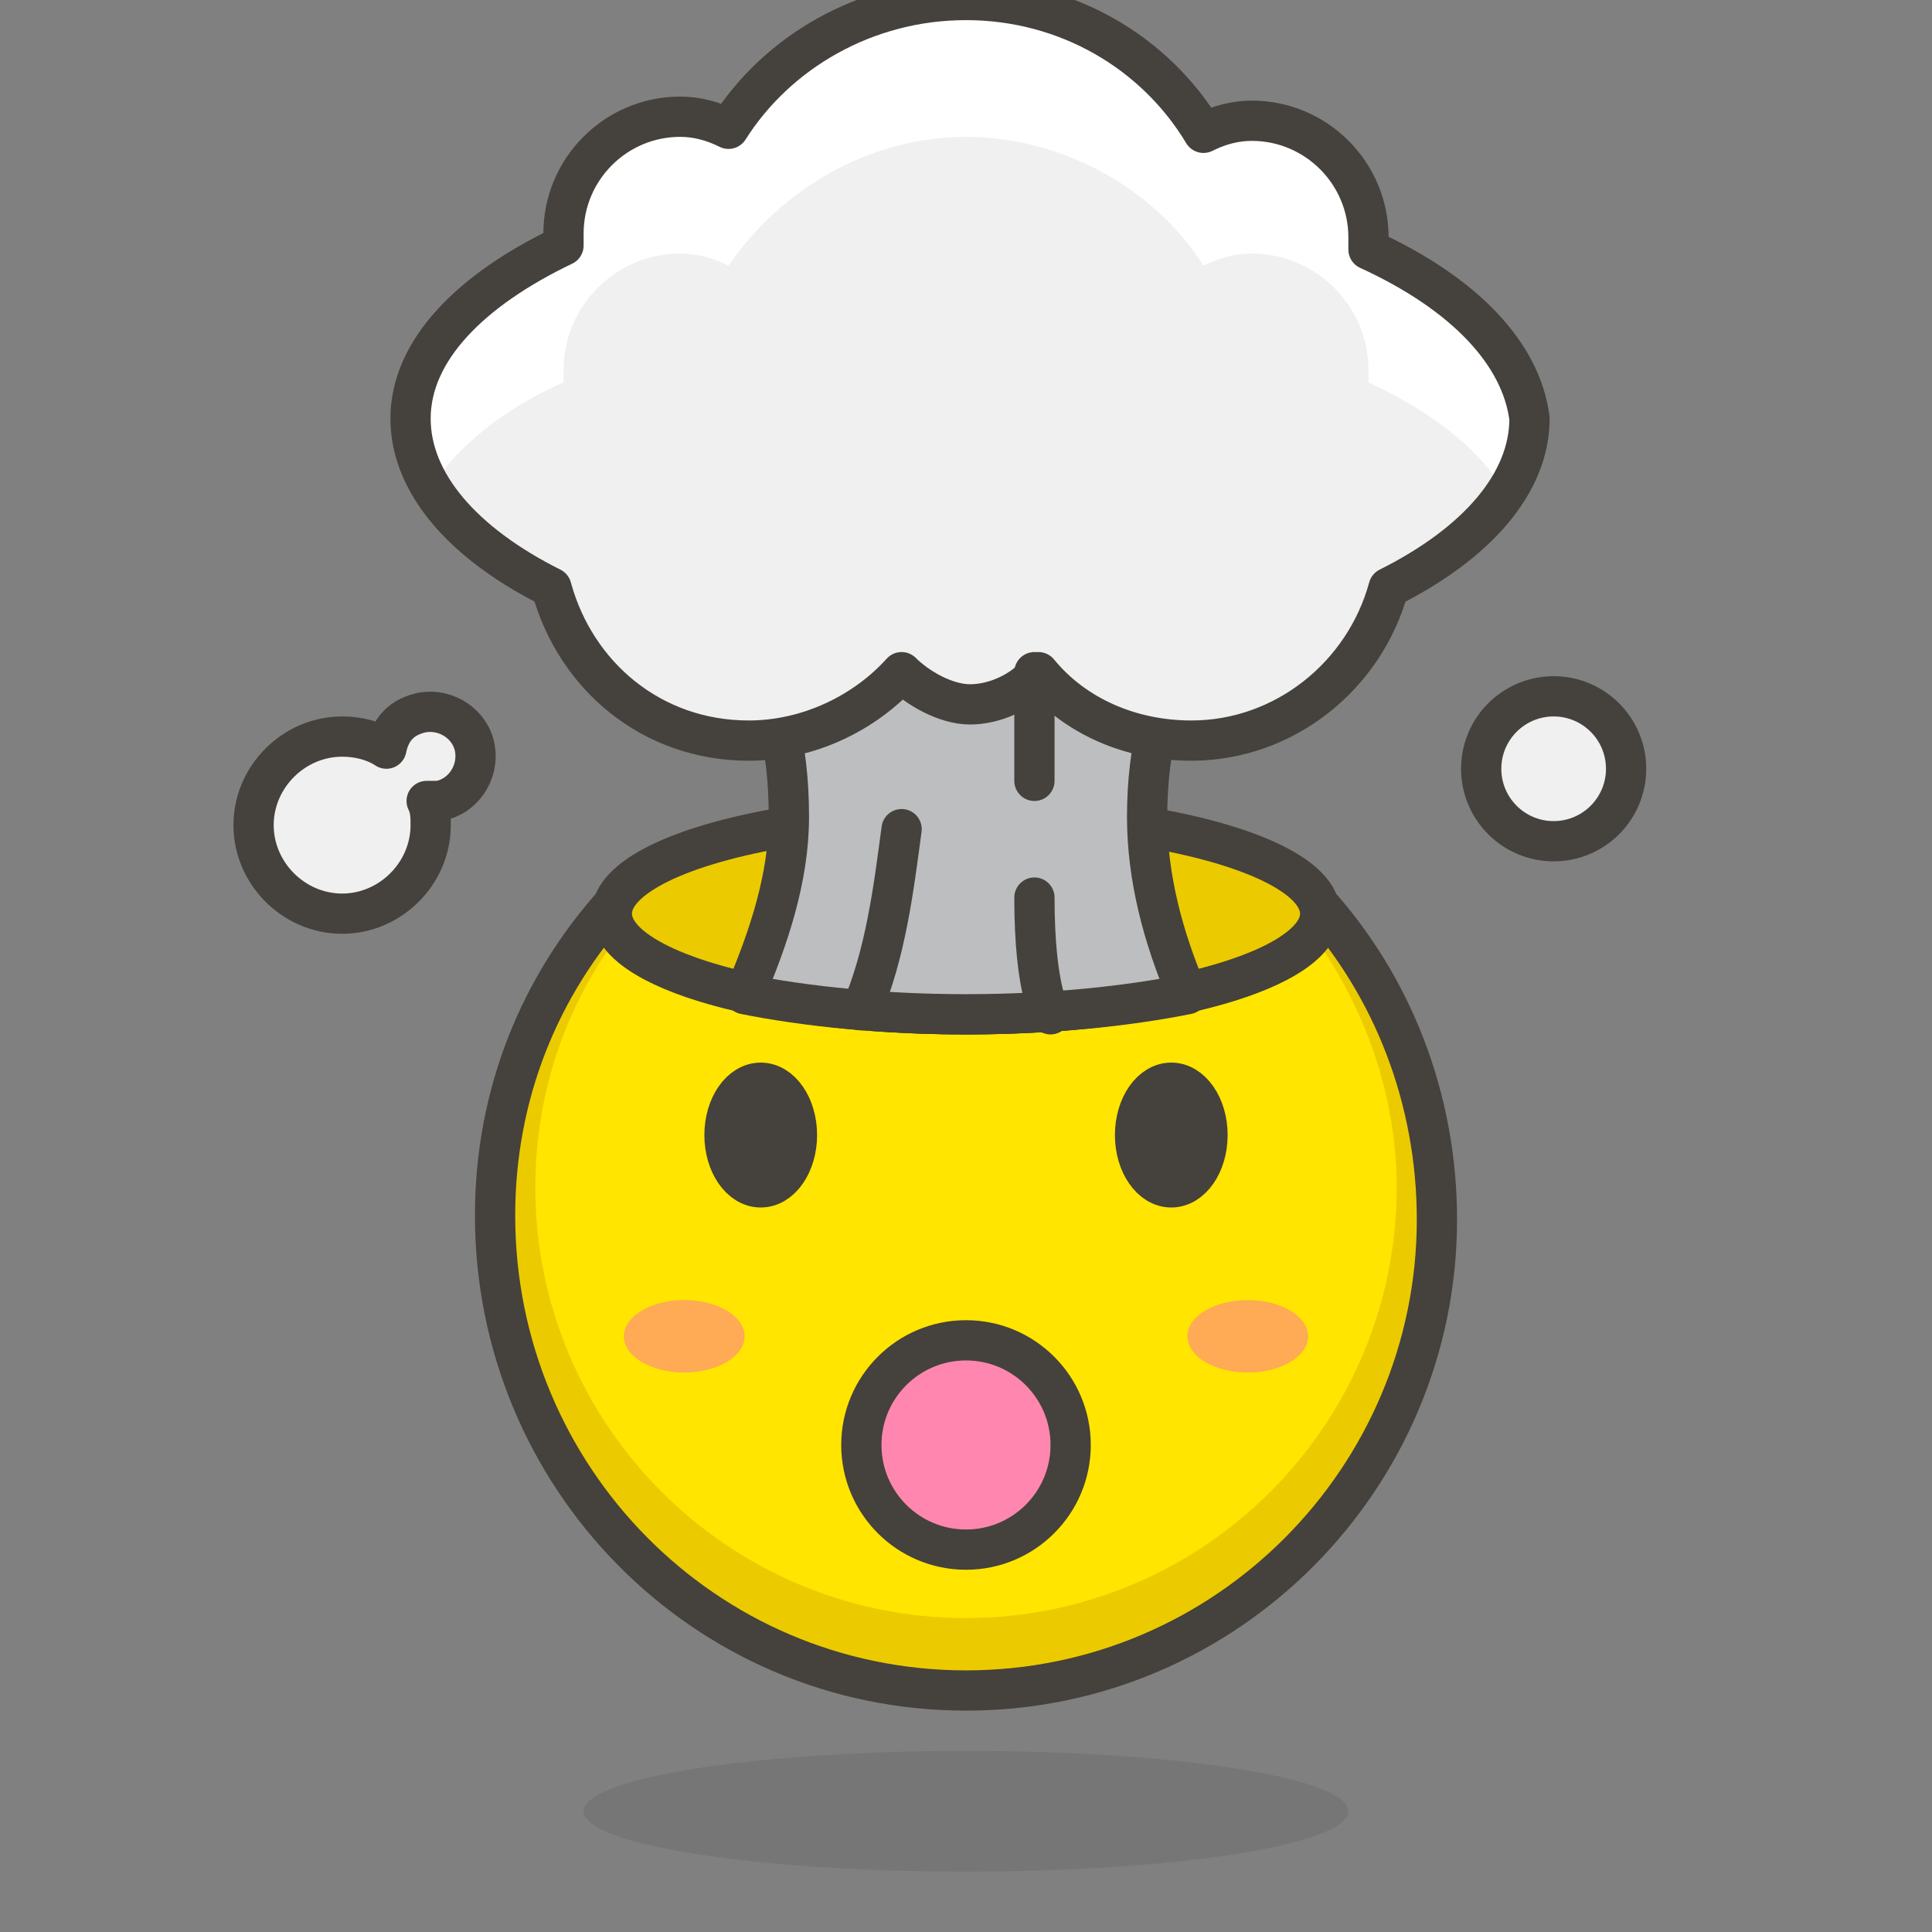 <?xml version="1.0"?>

<!-- Generator: Adobe Illustrator 21.1.0, SVG Export Plug-In . SVG Version: 6.00 Build 0) -->
<svg version="1.1" id="Icons" xmlns="http://www.w3.org/2000/svg" xmlns:xlink="http://www.w3.org/1999/xlink" x="0px" y="0px" viewBox="0 0 48 48" style="enable-background:new 0 0 48 48;" xml:space="preserve" width="48" height="48">
<rect x="0" y="0" width="48" height="48" fill="#808080" stroke="none"/>
<style type="text/css"> .st0{fill:#FFE500;} .st1{fill:#EBCB00;} .st2{fill:#FFF48C;} .st3{opacity:0.15;fill:#45413C;} .st4{fill:none;stroke:#45413C;stroke-linecap:round;stroke-linejoin:round;stroke-miterlimit:10;} .st5{fill:#FFAA54;} .st6{fill:#FFB0CA;stroke:#45413C;stroke-linecap:round;stroke-linejoin:round;stroke-miterlimit:10;} .st7{fill:#FF87AF;stroke:#45413C;stroke-linecap:round;stroke-linejoin:round;stroke-miterlimit:10;} .st8{fill:#00B8F0;} .st9{fill:#4ACFFF;} .st10{fill:#FFFFFF;stroke:#45413C;stroke-linecap:round;stroke-linejoin:round;stroke-miterlimit:10;} .st11{fill:#45413C;stroke:#45413C;stroke-linecap:round;stroke-linejoin:round;stroke-miterlimit:10;} .st12{fill:#009FD9;} .st13{fill:none;stroke:#45413C;stroke-linecap:round;stroke-miterlimit:10;} .st14{fill:#FFFFFF;stroke:#45413C;stroke-linejoin:round;stroke-miterlimit:10;} .st15{fill:#FF6242;} .st16{fill:#FF866E;} .st17{fill:#656769;} .st18{fill:#87898C;} .st19{fill:#4AEFF7;stroke:#45413C;stroke-linecap:round;stroke-linejoin:round;stroke-miterlimit:10;} .st20{fill:none;stroke:#48CF3E;stroke-linecap:round;stroke-linejoin:round;stroke-miterlimit:10;} .st21{fill:none;stroke:#FF4064;stroke-linecap:round;stroke-linejoin:round;stroke-miterlimit:10;} .st22{fill:none;stroke:#FFB700;stroke-linecap:round;stroke-linejoin:round;stroke-miterlimit:10;} .st23{fill:none;stroke:#00AED9;stroke-linecap:round;stroke-linejoin:round;stroke-miterlimit:10;} .st24{fill:#FFFACF;} .st25{fill:#45413C;} .st26{fill:#FF866E;stroke:#45413C;stroke-linecap:round;stroke-linejoin:round;stroke-miterlimit:10;} .st27{fill:#DABFF5;stroke:#45413C;stroke-linejoin:round;stroke-miterlimit:10;} .st28{fill:#EDDBFF;} .st29{fill:none;stroke:#45413C;stroke-linejoin:round;stroke-miterlimit:10;} .st30{fill:#6DD627;} .st31{fill:#46B000;} .st32{fill:#C8FFA1;} .st33{fill:url(#XMLID_91_);} .st34{fill:url(#XMLID_92_);} .st35{fill:#F0F0F0;stroke:#45413C;stroke-linecap:round;stroke-linejoin:round;stroke-miterlimit:10;} .st36{fill:#EBCB00;stroke:#45413C;stroke-linecap:round;stroke-linejoin:round;stroke-miterlimit:10;} .st37{fill:#BDBEC0;stroke:#45413C;stroke-linecap:round;stroke-linejoin:round;stroke-miterlimit:10;} .st38{fill:#F0F0F0;} .st39{fill:#FFFFFF;} .st40{fill:url(#XMLID_93_);} .st41{fill:url(#XMLID_94_);} .st42{fill:#FFE500;stroke:#45413C;stroke-linecap:round;stroke-linejoin:round;stroke-miterlimit:10;} .st43{fill:#E04122;} .st44{fill:#8CFFE4;stroke:#45413C;stroke-linecap:round;stroke-linejoin:round;stroke-miterlimit:10;} .st45{fill:#E5FFF9;} .st46{fill:#E0E0E0;} .st47{fill:#9CEB60;} .st48{fill:#6DD627;stroke:#45413C;stroke-linecap:round;stroke-linejoin:round;stroke-miterlimit:10;} .st49{fill:#E8F4FA;} .st50{fill:#F0D5A8;} .st51{fill:#DEBB7E;} .st52{fill:#B89558;} .st53{fill:#00B8F0;stroke:#45413C;stroke-linecap:round;stroke-linejoin:round;stroke-miterlimit:10;} .st54{fill:#FFFCE5;} .st55{fill:#FF87AF;} .st56{fill:#4ACFFF;stroke:#45413C;stroke-linecap:round;stroke-linejoin:round;stroke-miterlimit:10;} .st57{fill:#E5F8FF;} .st58{fill:none;stroke:#45413C;stroke-miterlimit:10;} .st59{fill:none;stroke:#FF6242;stroke-linecap:round;stroke-linejoin:round;stroke-miterlimit:10;} .st60{fill:#BDBEC0;} .st61{fill:#B89558;stroke:#45413C;stroke-linecap:round;stroke-linejoin:round;stroke-miterlimit:10;} .st62{fill:#FF6242;stroke:#45413C;stroke-linecap:round;stroke-linejoin:round;stroke-miterlimit:10;} .st63{fill:#525252;stroke:#45413C;stroke-linecap:round;stroke-linejoin:round;stroke-miterlimit:10;} .st64{fill:#525252;} .st65{fill:#00DBA8;} .st66{fill:#00AD85;} .st67{fill:#BF8DF2;} .st68{fill:#DABFF5;} .st69{fill:#00F5BC;} .st70{fill:#DAEDF7;} .st71{fill:#C0DCEB;} .st72{fill:#ADC4D9;} .st73{fill:#ADC4D9;stroke:#45413C;stroke-linecap:round;stroke-linejoin:round;stroke-miterlimit:10;} .st74{fill:#00DFEB;stroke:#45413C;stroke-linecap:round;stroke-linejoin:round;stroke-miterlimit:10;} .st75{fill:#627B8C;stroke:#45413C;stroke-linecap:round;stroke-linejoin:round;stroke-miterlimit:10;} .st76{fill:#8CA4B8;} .st77{fill:#00DBA8;stroke:#45413C;stroke-linecap:round;stroke-linejoin:round;stroke-miterlimit:10;} .st78{fill:#FF8A14;} .st79{fill:#BF8256;} .st80{fill:#DEA47A;} .st81{fill:#915E3A;} .st82{fill:#FFA694;} .st83{fill:#E5FEFF;stroke:#45413C;stroke-linecap:round;stroke-linejoin:round;stroke-miterlimit:10;} .st84{fill:#803EC2;stroke:#45413C;stroke-linecap:round;stroke-linejoin:round;stroke-miterlimit:10;} .st85{fill:#9F5AE5;} .st86{fill:#803EC2;}
</style>
<g id="XMLID_735_"> <ellipse id="XMLID_89_" class="st3" cx="24" cy="45" rx="9.5" ry="1.5"></ellipse> <path class="st0" d="M32.7,22.4c0,0.1,0.1,0.2,0.1,0.3c0,1.4-3.9,2.5-8.8,2.5c-4.9,0-8.8-1.1-8.8-2.5c0-0.1,0-0.2,0.1-0.3 c-1.9,2.1-3,4.8-3,7.8C12.3,36.7,17.5,42,24,42s11.7-5.3,11.7-11.7C35.7,27.3,34.6,24.5,32.7,22.4z"></path> <path class="st1" d="M32.7,22.4c0,0.1,0.1,0.2,0.1,0.3c0,0.2-0.1,0.3-0.2,0.5c1.3,1.8,2.1,4,2.1,6.3c0,5.9-4.8,10.7-10.7,10.7 s-10.7-4.8-10.7-10.7c0-2.4,0.8-4.6,2.1-6.3c-0.1-0.2-0.2-0.3-0.2-0.5c0-0.1,0-0.2,0.1-0.3c-1.9,2.1-3,4.8-3,7.8 C12.3,36.7,17.5,42,24,42s11.7-5.3,11.7-11.7C35.7,27.3,34.6,24.5,32.7,22.4z"></path> <path class="st4" d="M32.7,22.4c0,0.1,0.1,0.2,0.1,0.3c0,1.4-3.9,2.5-8.8,2.5c-4.9,0-8.8-1.1-8.8-2.5c0-0.1,0-0.2,0.1-0.3 c-1.9,2.1-3,4.8-3,7.8C12.3,36.7,17.5,42,24,42s11.7-5.3,11.7-11.7C35.7,27.3,34.6,24.5,32.7,22.4z"></path> <ellipse id="XMLID_2308_" class="st5" cx="31" cy="33.2" rx="1.5" ry="0.9"></ellipse> <ellipse id="XMLID_2307_" class="st5" cx="17" cy="33.2" rx="1.5" ry="0.9"></ellipse> <ellipse id="XMLID_2306_" class="st11" cx="18.9" cy="28.2" rx="0.9" ry="1.3"></ellipse> <ellipse id="XMLID_88_" class="st11" cx="29.1" cy="28.2" rx="0.9" ry="1.3"></ellipse> <circle id="XMLID_87_" class="st7" cx="24" cy="35.9" r="2.6"></circle> <circle id="XMLID_86_" class="st35" cx="38.6" cy="19.1" r="1.8"></circle> <path id="XMLID_85_" class="st35" d="M10.5,17.7c-0.5,0.1-0.8,0.4-0.9,0.9c-0.3-0.2-0.7-0.3-1.1-0.3c-1.2,0-2.2,1-2.2,2.2 s1,2.2,2.2,2.2s2.2-1,2.2-2.2c0-0.2,0-0.4-0.1-0.6c0.1,0,0.2,0,0.3,0c0.6-0.1,1-0.7,0.9-1.3C11.7,18,11.1,17.6,10.5,17.7z"></path> <ellipse id="XMLID_80_" class="st36" cx="24" cy="22.7" rx="8.8" ry="2.5"></ellipse> <path class="st37" d="M18.5,24.7c1.5,0.3,3.4,0.5,5.5,0.5s4-0.2,5.5-0.5c-0.6-1.4-1-2.9-1-4.4c0-1.8,0.4-3,0.9-4.1H18.7 c0.5,1.1,0.9,2.2,0.9,4.1C19.6,21.8,19.1,23.3,18.5,24.7z"></path> <path class="st38" d="M34,6.2c0-0.1,0-0.2,0-0.3c0-1.6-1.3-2.9-2.9-2.9c-0.4,0-0.8,0.1-1.2,0.3C28.7,1.3,26.5,0,24,0 s-4.7,1.3-5.9,3.2c-0.4-0.2-0.8-0.3-1.2-0.3c-1.6,0-2.9,1.3-2.9,2.9c0,0.1,0,0.2,0,0.3c-2.3,1.1-3.8,2.6-3.8,4.3 c0,1.6,1.3,3.1,3.5,4.2c0.6,2.2,2.5,3.8,4.9,3.8c1.5,0,2.9-0.7,3.8-1.7c0.4,0.4,1.1,0.8,1.7,0.8s1.3-0.3,1.7-0.8 c0.9,1.1,2.3,1.7,3.8,1.7c2.3,0,4.3-1.6,4.9-3.8c2.2-1.1,3.5-2.6,3.5-4.2C37.8,8.8,36.4,7.3,34,6.2z"></path> <path id="XMLID_79_" class="st39" d="M14,9.5c0-0.1,0-0.2,0-0.3c0-1.6,1.3-2.9,2.9-2.9c0.4,0,0.8,0.1,1.2,0.3 c1.3-1.9,3.5-3.2,5.9-3.2s4.7,1.3,5.9,3.2c0.4-0.2,0.8-0.3,1.2-0.3c1.6,0,2.9,1.3,2.9,2.9c0,0.1,0,0.2,0,0.3 c1.5,0.7,2.7,1.6,3.3,2.6c0.3-0.5,0.5-1.1,0.5-1.7c0-1.7-1.5-3.2-3.8-4.3c0-0.1,0-0.2,0-0.3c0-1.6-1.3-2.9-2.9-2.9 c-0.4,0-0.8,0.1-1.2,0.3C28.7,1.3,26.5,0,24,0s-4.7,1.3-5.9,3.2c-0.4-0.2-0.8-0.3-1.2-0.3c-1.6,0-2.9,1.3-2.9,2.9 c0,0.1,0,0.2,0,0.3c-2.3,1.1-3.8,2.6-3.8,4.3c0,0.6,0.2,1.1,0.5,1.7C11.3,11.2,12.4,10.2,14,9.5z"></path> <path class="st4" d="M34,6.2c0-0.1,0-0.2,0-0.3c0-1.6-1.3-2.9-2.9-2.9c-0.4,0-0.8,0.1-1.2,0.3C28.7,1.3,26.5,0,24,0 s-4.7,1.3-5.9,3.2c-0.4-0.2-0.8-0.3-1.2-0.3c-1.6,0-2.9,1.3-2.9,2.9c0,0.1,0,0.2,0,0.3c-2.3,1.1-3.8,2.6-3.8,4.3 c0,1.6,1.3,3.1,3.5,4.2c0.6,2.2,2.5,3.8,4.9,3.8c1.5,0,2.9-0.7,3.8-1.7c0.4,0.4,1.1,0.8,1.7,0.8s1.3-0.3,1.7-0.8 c0.9,1.1,2.3,1.7,3.8,1.7c2.3,0,4.3-1.6,4.9-3.8c2.2-1.1,3.5-2.6,3.5-4.2C37.8,8.8,36.4,7.3,34,6.2z"></path> <path id="XMLID_78_" class="st35" d="M21.4,25.1c0.6-1.4,0.8-3,1-4.5"></path> <path id="XMLID_77_" class="st35" d="M26.1,25.2c0,0-0.4-0.6-0.4-2.9"></path> <line id="XMLID_76_" class="st4" x1="25.7" y1="16.7" x2="25.7" y2="19.4"></line>
</g>
</svg>
